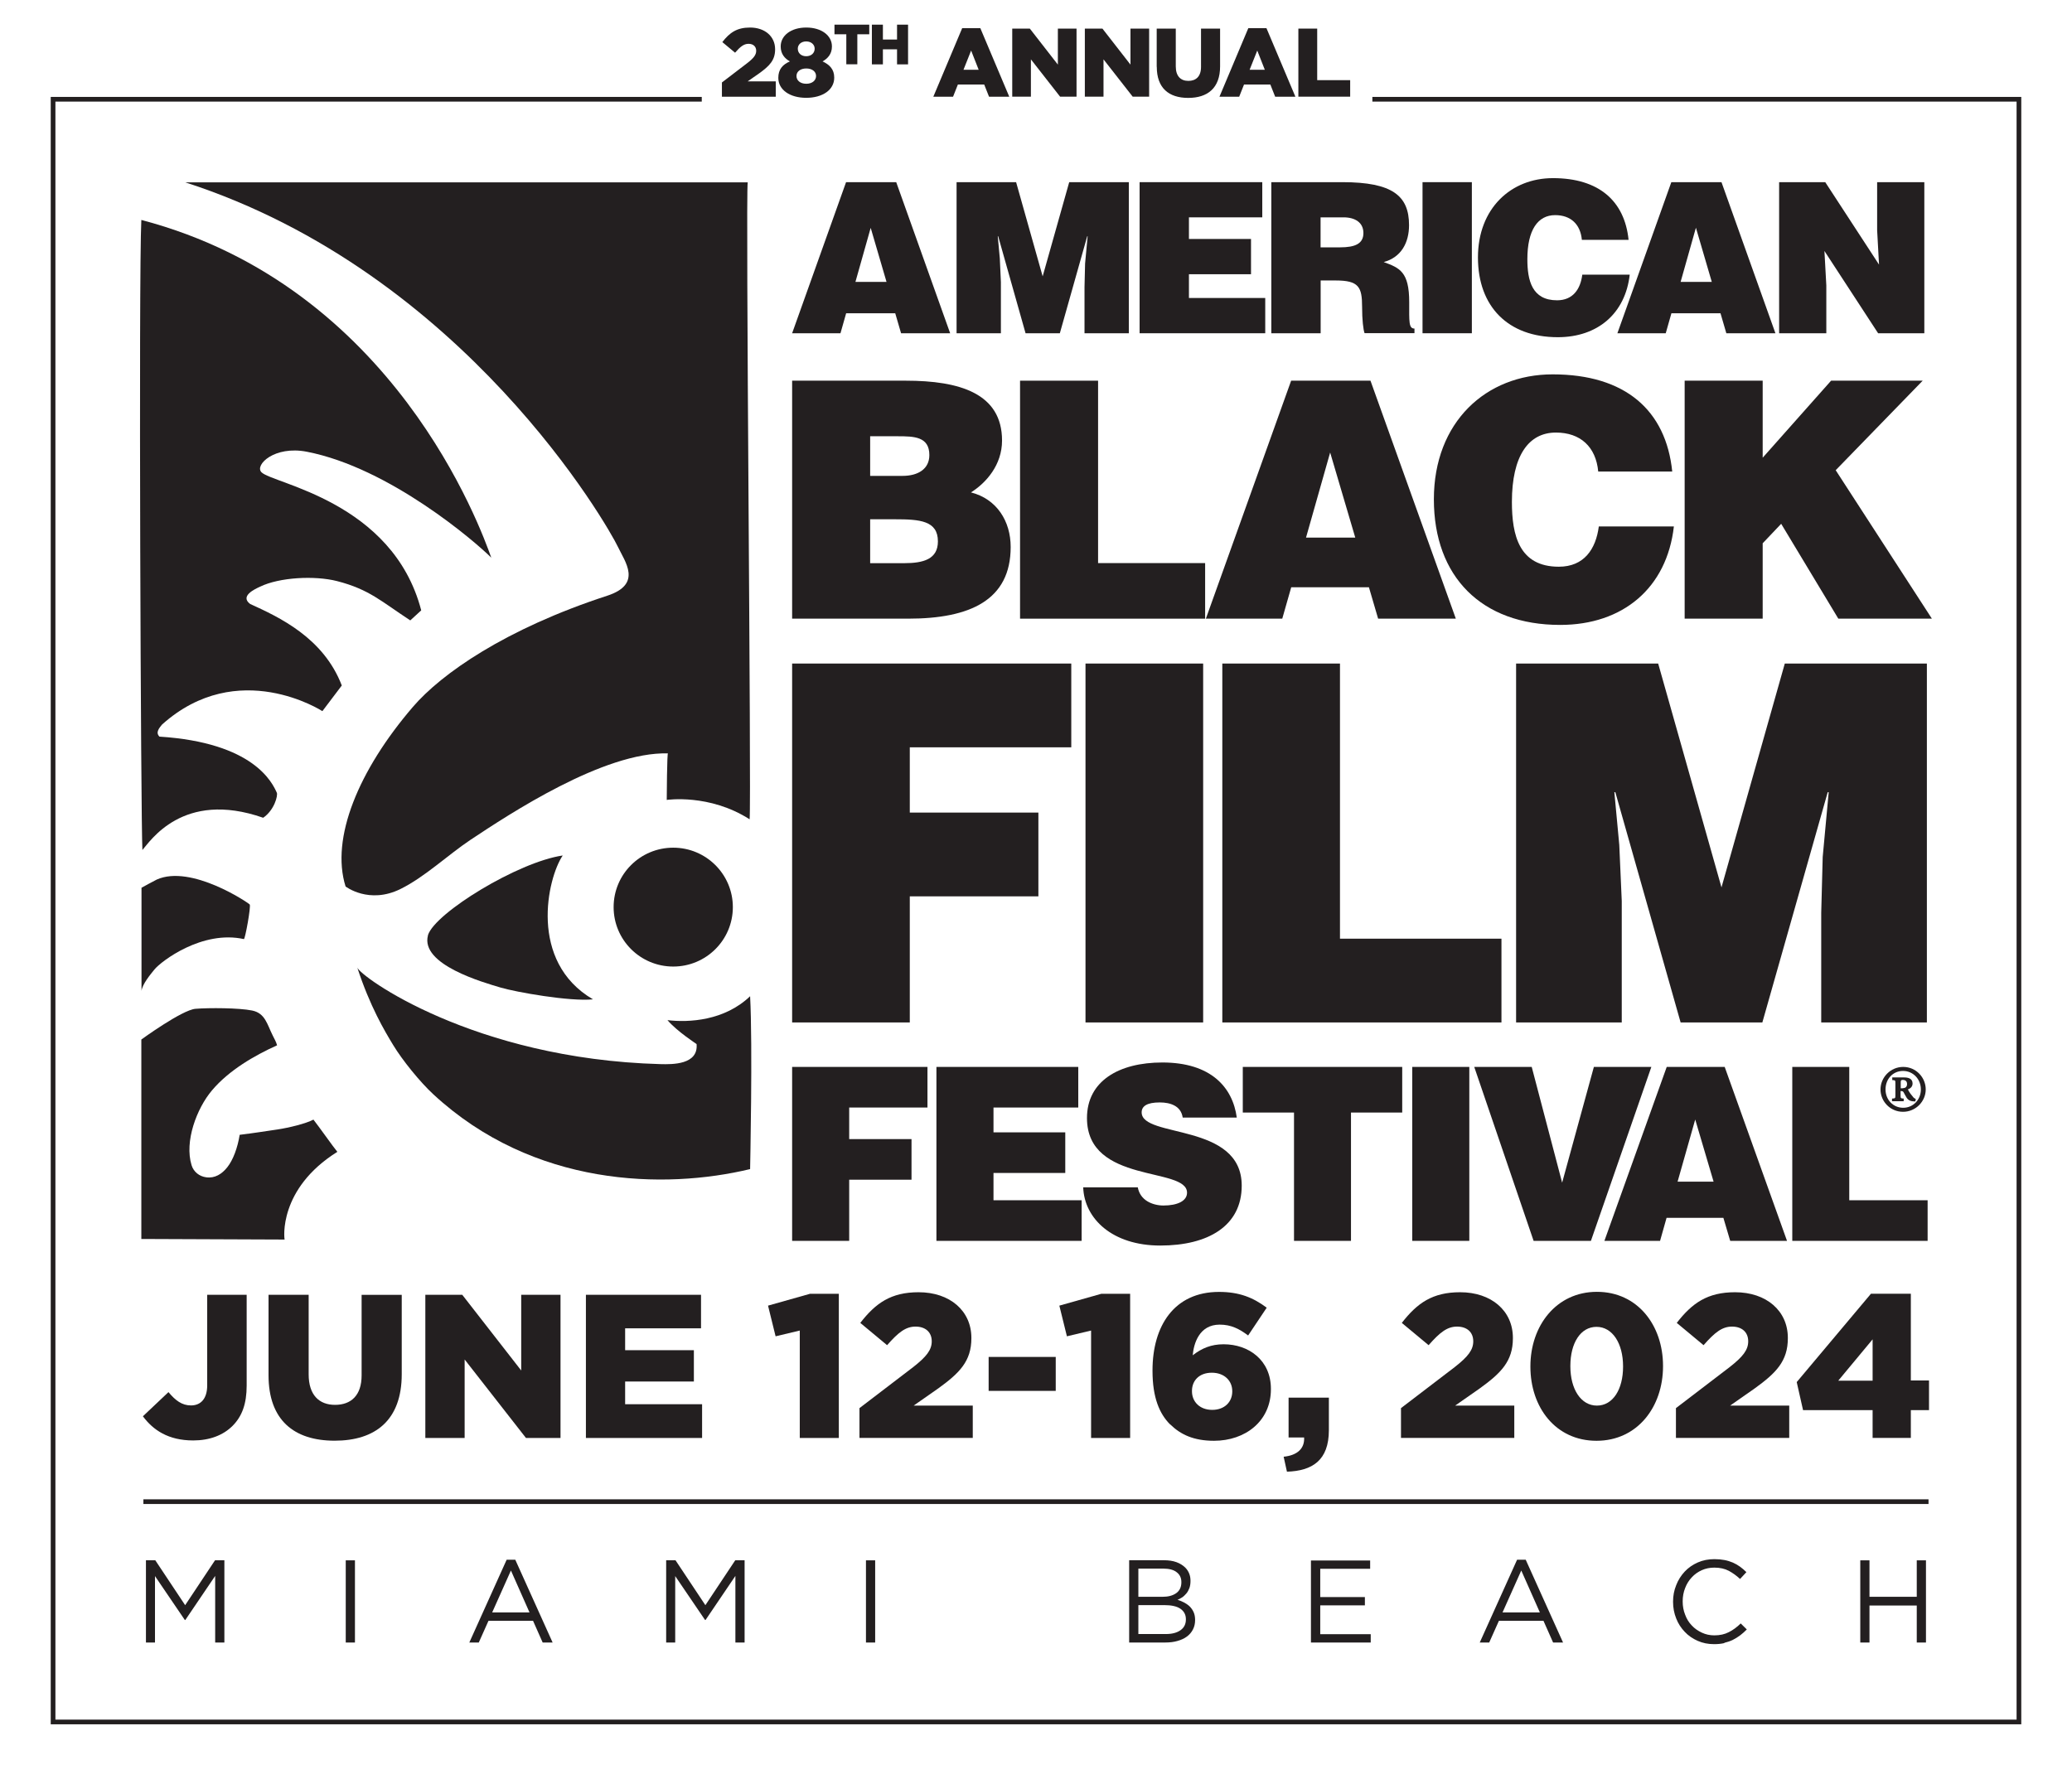 <?xml version="1.0" encoding="UTF-8"?><svg id="Layer_1" xmlns="http://www.w3.org/2000/svg" viewBox="0 0 252 217"><defs><style>.cls-1{fill:#231f20;stroke-width:0px;}</style></defs><path class="cls-1" d="M17.2,26.76c30.74,8.07,41.29,37.57,42.55,41.08-1.89-1.89-12.36-10.94-22.45-12.89-3.94-.76-6.34,1.62-5.51,2.49,1.35,1.41,15.97,3.5,19.44,16.81l-1.33,1.22c-3.51-2.29-4.97-3.77-8.91-4.78-2.69-.69-7-.47-9.36.68-.68.31-2.47,1.15-1.21,2.1,3.48,1.59,8.91,4.08,11.15,9.92l-2.36,3.12s-10.26-6.65-19.5,1.63c-.3.38-.84.94-.32,1.47,11.45.73,13.72,5.58,14.28,6.83.14.32-.28,2.09-1.66,3.04-9.81-3.43-13.8,2.95-14.69,3.92-.19-3.33-.47-69.75-.13-76.64"/><path class="cls-1" d="M90.94,22.18c-.28,1.53.46,75.15.23,77.49-4.88-3.14-10.08-2.36-10.08-2.36-.06.06-.06.05,0,0,0,0,.03-6,.16-5.66-7.8-.23-19.32,7.39-24.05,10.53-2.71,1.81-5.55,4.52-8.5,5.97-3.83,1.89-6.67-.31-6.67-.31-1.84-5.87,1.57-14.14,8.19-21.85,3.45-4.02,11.21-9.47,23.63-13.52,4.33-1.41,2.15-4.14,1.29-5.97-1.06-2.26-18.59-33.32-52.61-44.32h68.41Z"/><path class="cls-1" d="M89.13,110.35c0,3.99-3.24,7.23-7.25,7.23s-7.25-3.24-7.25-7.23c0-4,3.24-7.23,7.25-7.23,4,0,7.25,3.24,7.25,7.23"/><path class="cls-1" d="M52.05,113.76c.85-2.7,10.94-8.9,16.39-9.69-1.86,2.74-4.2,12.89,3.68,17.5-2.79.29-9.38-.88-11.26-1.44-2.07-.62-9.76-2.78-8.81-6.34v-.02Z"/><path class="cls-1" d="M43.45,117.69c1.54,4.73,3.32,7.71,4.37,9.44,1.12,1.85,3.26,4.49,4.87,5.98,12.18,11.29,28.14,11.61,38.54,9.11,0,0,.32-15.09,0-21.03-3.12,2.99-7.46,3.22-10.05,2.91,1.15,1.36,3.56,2.91,3.54,2.91.23,2.52-2.94,2.48-4.41,2.44-22.76-.63-36.58-10.71-36.86-11.76"/><path class="cls-1" d="M17.2,108s1.63-.9,1.86-1c4.19-1.88,11.16,2.84,11.31,3.03.17.22-.56,4.25-.71,4.21-5.05-1.12-10.05,2.68-10.88,3.7-.51.63-1.45,1.76-1.57,2.59-.01-.77,0-12.54,0-12.54"/><path class="cls-1" d="M17.2,126.45s4.94-3.6,6.58-3.73c1.61-.13,5.29-.12,6.89.21,1.59.33,1.81,1.67,2.5,3.04.2.41.41.75.53,1.19-2.76,1.25-5.83,3.02-7.9,5.46-1.88,2.21-3.39,6.25-2.5,9.13.25.81.94,1.36,1.79,1.47,1.04.14,1.9-.4,2.55-1.22.71-.89,1.26-2.38,1.51-3.95,2.1-.26,2.83-.4,4.59-.65,1.35-.2,3.47-.71,4.38-1.2.67.85,2.4,3.31,2.91,3.92-7.21,4.51-6.47,10.6-6.41,10.67l-17.43-.07v-24.27Z"/><path class="cls-1" d="M96.34,40.54l6.56-18.38h6.1l6.56,18.38h-5.97l-.71-2.43h-5.97l-.69,2.43h-5.87ZM105.9,27.7l-1.86,6.59h3.78l-1.93-6.59Z"/><polygon class="cls-1" points="116.34 40.54 116.34 22.16 123.58 22.16 126.81 33.62 130.04 22.16 137.29 22.16 137.29 40.54 131.9 40.54 131.9 34.92 131.97 32.06 132.28 28.74 132.23 28.74 128.9 40.54 124.73 40.54 121.4 28.74 121.35 28.74 121.6 31.45 121.73 34.31 121.73 40.54 116.34 40.54"/><polygon class="cls-1" points="138.6 40.54 138.6 22.16 153.52 22.16 153.52 26.44 144.6 26.44 144.6 29.07 152.15 29.07 152.15 33.36 144.6 33.36 144.6 36.25 153.88 36.25 153.88 40.54 138.6 40.54"/><path class="cls-1" d="M160.62,34.13v6.41h-6v-18.38h8.64c6.1,0,8.11,1.66,8.11,5.23,0,2.12-.94,3.91-3.08,4.49,1.93.71,3.1,1.17,3.1,4.87,0,2.4-.07,3.22.64,3.22v.56h-6.07c-.15-.41-.3-1.58-.3-3.22,0-2.4-.41-3.19-3.2-3.19h-1.83ZM160.62,30.09h2.36c1.86,0,2.84-.46,2.84-1.74s-1.01-1.91-2.42-1.91h-2.79v3.65Z"/><rect class="cls-1" x="173.01" y="22.16" width="6" height="18.38"/><path class="cls-1" d="M192.39,29.18c-.18-1.92-1.37-3.01-3.25-3.01-2.11,0-3.38,1.81-3.38,5.36,0,2.58.56,5,3.61,5,1.93,0,2.85-1.35,3.07-3.12h5.77c-.54,4.75-3.92,7.61-8.75,7.61-6.05,0-9.71-3.73-9.71-9.7s4.02-9.65,9.12-9.65c5.59,0,8.72,2.78,9.2,7.51h-5.69Z"/><path class="cls-1" d="M196.71,40.54l6.56-18.38h6.1l6.56,18.38h-5.97l-.71-2.43h-5.97l-.69,2.43h-5.87ZM206.26,27.7l-1.86,6.59h3.79l-1.93-6.59Z"/><polygon class="cls-1" points="228.53 32.19 228.3 28 228.3 22.16 234.04 22.16 234.04 40.54 228.42 40.54 221.89 30.53 222.12 34.72 222.12 40.54 216.38 40.54 216.38 22.16 221.99 22.16 228.53 32.19"/><path class="cls-1" d="M96.34,75.26v-28.95h13.83c6.52,0,11.7,1.53,11.7,7.28,0,2.97-1.93,5.15-3.78,6.31,3.14.8,4.83,3.5,4.83,6.64,0,6.47-4.95,8.72-12.46,8.72h-14.11ZM105.83,53.06v4.83h3.94c1.89,0,3.26-.84,3.26-2.53,0-2.25-1.85-2.29-3.86-2.29h-3.34ZM105.83,63.16v5.35h4.14c2.33,0,4.1-.48,4.1-2.65,0-2.53-2.21-2.69-5.23-2.69h-3.02Z"/><polygon class="cls-1" points="124.06 75.26 124.06 46.31 133.55 46.31 133.55 68.5 146.57 68.5 146.57 75.26 124.06 75.26"/><path class="cls-1" d="M146.66,75.26l10.37-28.95h9.65l10.38,28.95h-9.45l-1.12-3.82h-9.45l-1.09,3.82h-9.29ZM161.78,55.03l-2.94,10.37h5.99l-3.06-10.37Z"/><path class="cls-1" d="M194.38,57.37c-.28-3.02-2.17-4.75-5.15-4.75-3.34,0-5.35,2.85-5.35,8.44,0,4.06.88,7.88,5.71,7.88,3.06,0,4.5-2.13,4.86-4.9h9.13c-.85,7.48-6.19,11.98-13.83,11.98-9.57,0-15.36-5.87-15.36-15.28s6.35-15.2,14.44-15.2c8.85,0,13.79,4.38,14.55,11.82h-9.01Z"/><polygon class="cls-1" points="204.89 46.31 214.38 46.31 214.38 55.68 222.7 46.31 233.84 46.31 223.26 57.2 234.96 75.26 223.58 75.26 216.63 63.72 214.38 66.09 214.38 75.26 204.89 75.26 204.89 46.31"/><polygon class="cls-1" points="96.34 124.38 96.34 80.72 130.29 80.72 130.29 90.91 110.65 90.91 110.65 98.85 126.29 98.85 126.29 109.04 110.65 109.04 110.65 124.38 96.34 124.38"/><rect class="cls-1" x="132.02" y="80.72" width="14.31" height="43.66"/><polygon class="cls-1" points="148.66 124.38 148.66 80.72 162.97 80.72 162.97 114.19 182.61 114.19 182.61 124.38 148.66 124.38"/><polygon class="cls-1" points="184.39 124.38 184.39 80.72 201.67 80.72 209.37 107.95 217.07 80.72 234.35 80.72 234.35 124.38 221.5 124.38 221.5 111.04 221.68 104.25 222.41 96.37 222.29 96.37 214.34 124.38 204.4 124.38 196.46 96.37 196.34 96.37 196.94 102.79 197.24 109.59 197.24 124.38 184.39 124.38"/><polygon class="cls-1" points="96.34 150.95 96.34 129.79 112.8 129.79 112.8 134.73 103.28 134.73 103.28 138.57 110.86 138.57 110.86 143.51 103.28 143.51 103.28 150.95 96.34 150.95"/><polygon class="cls-1" points="113.89 150.95 113.89 129.79 131.14 129.79 131.14 134.73 120.83 134.73 120.83 137.75 129.56 137.75 129.56 142.69 120.83 142.69 120.83 146.01 131.55 146.01 131.55 150.95 113.89 150.95"/><path class="cls-1" d="M143.84,135.93c-.12-.73-.5-1.17-1-1.44-.5-.27-1.12-.38-1.79-.38-1.53,0-2.2.44-2.2,1.21,0,3.17,12.17,1.2,12.17,8.91,0,4.91-4.09,7.29-9.91,7.29s-9.23-3.26-9.37-7.08h6.64c.14.76.56,1.32,1.14,1.68.56.35,1.29.53,1.97.53,1.73,0,2.88-.56,2.88-1.56,0-3.2-12.17-1-12.17-9.08,0-4.5,3.88-6.76,9.17-6.76,5.88,0,8.55,3,9.05,6.7h-6.58Z"/><polygon class="cls-1" points="151.15 129.79 170.54 129.79 170.54 135.34 164.31 135.34 164.31 150.95 157.38 150.95 157.38 135.34 151.15 135.34 151.15 129.79"/><rect class="cls-1" x="171.76" y="129.79" width="6.94" height="21.16"/><polygon class="cls-1" points="179.3 129.79 186.29 129.79 189.99 143.87 193.85 129.79 200.84 129.79 193.49 150.95 186.52 150.95 179.3 129.79"/><path class="cls-1" d="M195.13,150.95l7.58-21.16h7.05l7.58,21.16h-6.91l-.83-2.8h-6.91l-.79,2.8h-6.79ZM206.18,136.17l-2.15,7.58h4.38l-2.24-7.58Z"/><polygon class="cls-1" points="217.98 150.95 217.98 129.79 224.91 129.79 224.91 146.01 234.44 146.01 234.44 150.95 217.98 150.95"/><path class="cls-1" d="M231.17,132.4v-.77c0-.21.06-.26.26-.26s.51.09.51.49c0,.21-.06.34-.21.45-.11.04-.26.08-.38.08h-.17ZM233.02,133.72c-.06-.04-.17-.11-.28-.19-.32-.38-.49-.59-.7-1,.34-.13.57-.36.57-.72,0-.62-.55-.74-1.02-.74h-1.45v.32c.36.02.38.02.38.4v1.45c0,.38-.02.38-.41.4v.32h1.42v-.32c-.34-.02-.38-.02-.38-.4v-.51h.09c.11,0,.21.02.28.15.09.15.21.41.38.68.25.34.55.43,1.04.43l.06-.26ZM231.45,130.28c1.23,0,2.17,1,2.17,2.25s-.94,2.23-2.15,2.23-2.15-.96-2.15-2.23.89-2.25,2.13-2.25ZM231.47,129.79c-1.55,0-2.76,1.28-2.76,2.74s1.19,2.72,2.74,2.72,2.76-1.27,2.76-2.72-1.17-2.74-2.74-2.74Z"/><path class="cls-1" d="M226.25,199.81h1.12v-4.5h5.75v4.5h1.12v-10h-1.12v4.44h-5.75v-4.44h-1.12v10ZM209.71,199.85c.37-.09.71-.2,1.04-.36.31-.16.61-.34.9-.56.27-.21.54-.44.8-.71l-.74-.73c-.47.46-.95.81-1.45,1.06-.5.26-1.08.39-1.76.39-.55,0-1.05-.11-1.52-.33s-.88-.5-1.22-.87c-.36-.37-.63-.81-.81-1.31-.2-.5-.3-1.03-.3-1.61v-.03c0-.57.1-1.11.3-1.61.19-.5.46-.93.81-1.3.34-.37.75-.66,1.22-.87s.97-.31,1.52-.31c.68,0,1.27.13,1.76.39.48.26.94.59,1.37.99l.77-.83c-.24-.24-.5-.46-.77-.66-.27-.19-.55-.36-.87-.5-.31-.13-.65-.24-1.01-.31-.37-.07-.78-.11-1.24-.11-.73,0-1.41.13-2.02.4-.61.27-1.15.64-1.59,1.11-.44.47-.8,1.03-1.04,1.66-.26.63-.38,1.3-.38,2v.03c0,.71.13,1.39.38,2.01.24.63.6,1.17,1.04,1.63.44.47.97.83,1.58,1.1.61.27,1.27.4,1.99.4.46,0,.87-.04,1.25-.13ZM182.74,196.15l2.28-5.1,2.26,5.1h-4.54ZM179.97,199.81h1.15l1.18-2.64h5.42l1.17,2.64h1.21l-4.54-10.07h-1.05l-4.54,10.07ZM159.44,199.81h7.27v-1.01h-6.14v-3.51h5.43v-1.01h-5.43v-3.44h6.07v-1.01h-7.2v10ZM138.45,198.79v-3.53h3.13c.88,0,1.54.14,1.98.44.44.3.67.73.67,1.27v.03c0,.56-.21,1-.65,1.31-.43.31-1.02.47-1.79.47h-3.33ZM138.45,194.25v-3.43h3.02c.71,0,1.27.14,1.64.44.38.29.57.69.57,1.19v.03c0,.59-.21,1.03-.63,1.33-.43.3-.98.44-1.66.44h-2.93ZM137.32,199.81h4.41c.54,0,1.04-.06,1.48-.19.46-.13.83-.3,1.15-.54.31-.23.55-.51.73-.86.17-.33.26-.71.26-1.14v-.03c0-.34-.06-.66-.17-.91-.11-.26-.27-.49-.46-.69-.19-.19-.41-.34-.67-.49-.27-.14-.54-.26-.84-.34.2-.09.4-.19.58-.31.19-.13.34-.29.5-.47.16-.19.27-.4.37-.66.09-.26.13-.54.13-.86v-.03c0-.63-.21-1.16-.64-1.6-.28-.27-.64-.5-1.08-.66-.44-.16-.95-.23-1.52-.23h-4.22v10ZM105.32,199.81h1.12v-10h-1.12v10ZM81.02,199.81h1.1v-8.08l3.63,5.34h.06l3.63-5.36v8.1h1.12v-10h-1.14l-3.63,5.46-3.63-5.46h-1.14v10ZM59.86,196.15l2.28-5.1,2.26,5.1h-4.54ZM57.08,199.81h1.15l1.18-2.64h5.42l1.17,2.64h1.21l-4.54-10.07h-1.05l-4.54,10.07ZM42.05,199.81h1.12v-10h-1.12v10ZM17.75,199.81h1.1v-8.08l3.63,5.34h.06l3.63-5.36v8.1h1.12v-10h-1.14l-3.63,5.46-3.63-5.46h-1.14v10Z"/><polygon class="cls-1" points="245.83 209.76 6.17 209.76 6.17 11.79 85.35 11.79 85.35 12.36 6.74 12.36 6.74 209.19 245.26 209.19 245.26 12.36 166.91 12.36 166.91 11.79 245.83 11.79 245.83 209.76"/><rect class="cls-1" x="17.44" y="182.39" width="217.11" height=".57"/><path class="cls-1" d="M87.79,10.04l3.1-2.37c.77-.6,1.08-.99,1.08-1.49,0-.53-.37-.85-.93-.85s-.99.33-1.64,1.08l-1.55-1.29c.89-1.15,1.77-1.77,3.37-1.77,1.81,0,3.05,1.08,3.05,2.64v.02c0,1.32-.69,2.01-1.92,2.9l-1.42.99h3.42v1.87h-6.55v-1.73Z"/><path class="cls-1" d="M94.66,9.48v-.02c0-1.01.52-1.61,1.41-1.99-.63-.35-1.12-.91-1.12-1.81v-.02c0-1.31,1.25-2.29,3.11-2.29s3.12.98,3.12,2.29v.02c0,.9-.5,1.45-1.14,1.81.84.39,1.42.95,1.42,1.96v.02c0,1.49-1.42,2.45-3.41,2.45s-3.39-.98-3.39-2.42ZM99.25,9.26v-.02c0-.54-.48-.91-1.19-.91s-1.19.37-1.19.91v.02c0,.5.43.93,1.19.93s1.19-.44,1.19-.93ZM99.08,5.93v-.02c0-.46-.39-.87-1.03-.87s-1.02.41-1.02.87v.02c0,.52.4.91,1.02.91s1.03-.39,1.03-.91Z"/><path class="cls-1" d="M102.93,4.17h-1.44v-1.17h4.23v1.17h-1.45v3.65h-1.34v-3.65Z"/><path class="cls-1" d="M106.04,3h1.34v1.81h1.72v-1.81h1.34v4.83h-1.34v-1.83h-1.72v1.83h-1.34V3Z"/><path class="cls-1" d="M117.02,3.43h2.21l3.52,8.34h-2.46l-.59-1.49h-3.2l-.59,1.49h-2.4l3.51-8.34ZM119.03,8.49l-.92-2.34-.93,2.34h1.86Z"/><path class="cls-1" d="M123.11,3.48h2.14l3.41,4.38V3.48h2.27v8.28h-2l-3.55-4.54v4.54h-2.27V3.48Z"/><path class="cls-1" d="M131.94,3.48h2.14l3.41,4.38V3.48h2.27v8.28h-2l-3.55-4.54v4.54h-2.27V3.48Z"/><path class="cls-1" d="M140.68,8.13V3.48h2.32v4.6c0,1.19.6,1.76,1.53,1.76s1.54-.54,1.54-1.7V3.48h2.32v4.59c0,2.66-1.53,3.84-3.88,3.84s-3.82-1.19-3.82-3.78Z"/><path class="cls-1" d="M151.82,3.43h2.21l3.52,8.34h-2.46l-.59-1.49h-3.2l-.59,1.49h-2.4l3.51-8.34ZM153.83,8.49l-.92-2.34-.93,2.34h1.86Z"/><path class="cls-1" d="M157.91,3.48h2.29v6.27h4.01v2.01h-6.3V3.48Z"/><path class="cls-1" d="M17.38,172.29l3.11-2.94c.85,1.02,1.64,1.62,2.74,1.62,1.19,0,1.97-.82,1.97-2.44v-11.02h4.8v11.05c0,2.19-.55,3.73-1.72,4.9-1.14,1.14-2.79,1.77-4.78,1.77-3.04,0-4.88-1.27-6.12-2.94Z"/><path class="cls-1" d="M32.66,167.29v-9.78h4.88v9.68c0,2.51,1.27,3.71,3.21,3.71s3.23-1.14,3.23-3.58v-9.8h4.88v9.65c0,5.6-3.21,8.09-8.16,8.09s-8.04-2.51-8.04-7.96Z"/><path class="cls-1" d="M51.72,157.51h4.5l7.17,9.21v-9.21h4.78v17.42h-4.2l-7.46-9.55v9.55h-4.78v-17.42Z"/><path class="cls-1" d="M71.25,157.51h14.01v4.08h-9.23v2.66h8.36v3.81h-8.36v2.76h9.36v4.11h-14.13v-17.42Z"/><path class="cls-1" d="M97.27,161.86l-2.94.7-.92-3.73,5.1-1.44h3.51v17.54h-4.75v-13.06Z"/><path class="cls-1" d="M104.54,171.29l6.52-4.98c1.62-1.27,2.26-2.09,2.26-3.14,0-1.12-.77-1.79-1.97-1.79s-2.09.7-3.46,2.26l-3.26-2.71c1.87-2.41,3.73-3.73,7.09-3.73,3.81,0,6.42,2.26,6.42,5.55v.05c0,2.79-1.44,4.23-4.03,6.1l-2.99,2.09h7.19v3.93h-13.78v-3.63Z"/><path class="cls-1" d="M120.24,165.07h8.16v4.13h-8.16v-4.13Z"/><path class="cls-1" d="M132.7,161.86l-2.94.7-.92-3.73,5.1-1.44h3.51v17.54h-4.75v-13.06Z"/><path class="cls-1" d="M142.31,173.28c-1.29-1.29-2.14-3.26-2.14-6.52v-.05c0-5.42,2.64-9.55,8.09-9.55,2.44,0,4.13.67,5.8,1.92l-2.26,3.38c-1.07-.8-2.06-1.32-3.46-1.32-2.51,0-3.16,2.34-3.28,3.73,1.12-.87,2.26-1.34,3.76-1.34,3.06,0,5.75,1.94,5.75,5.42v.05c0,3.88-3.11,6.27-6.92,6.27-2.46,0-4.06-.75-5.32-1.99ZM149.87,169.28v-.05c0-1.27-.97-2.24-2.49-2.24s-2.41.95-2.41,2.21v.05c0,1.27.95,2.26,2.46,2.26s2.44-.97,2.44-2.24Z"/><path class="cls-1" d="M156.12,177.21c1.67-.17,2.56-1,2.49-2.34h-1.89v-4.85h4.9v3.96c0,3.68-2.02,4.95-5.1,5.05l-.4-1.82Z"/><path class="cls-1" d="M170.4,171.29l6.52-4.98c1.62-1.27,2.26-2.09,2.26-3.14,0-1.12-.77-1.79-1.97-1.79s-2.09.7-3.46,2.26l-3.26-2.71c1.87-2.41,3.73-3.73,7.09-3.73,3.81,0,6.42,2.26,6.42,5.55v.05c0,2.79-1.44,4.23-4.03,6.1l-2.99,2.09h7.19v3.93h-13.78v-3.63Z"/><path class="cls-1" d="M186.13,166.26v-.05c0-4.93,3.14-9.06,8.09-9.06s8.04,4.08,8.04,9.01v.05c0,4.93-3.11,9.06-8.09,9.06s-8.04-4.08-8.04-9.01ZM197.4,166.26v-.05c0-2.79-1.29-4.8-3.23-4.8s-3.18,1.97-3.18,4.75v.05c0,2.79,1.29,4.78,3.23,4.78s3.18-1.97,3.18-4.73Z"/><path class="cls-1" d="M203.84,171.29l6.52-4.98c1.62-1.27,2.26-2.09,2.26-3.14,0-1.12-.77-1.79-1.97-1.79s-2.09.7-3.46,2.26l-3.26-2.71c1.87-2.41,3.73-3.73,7.09-3.73,3.81,0,6.42,2.26,6.42,5.55v.05c0,2.79-1.44,4.23-4.03,6.1l-2.99,2.09h7.19v3.93h-13.78v-3.63Z"/><path class="cls-1" d="M227.75,171.54h-8.46l-.77-3.41,9.03-10.75h4.85v10.55h2.21v3.61h-2.21v3.38h-4.65v-3.38ZM227.75,167.96v-5.03l-4.18,5.03h4.18Z"/></svg>